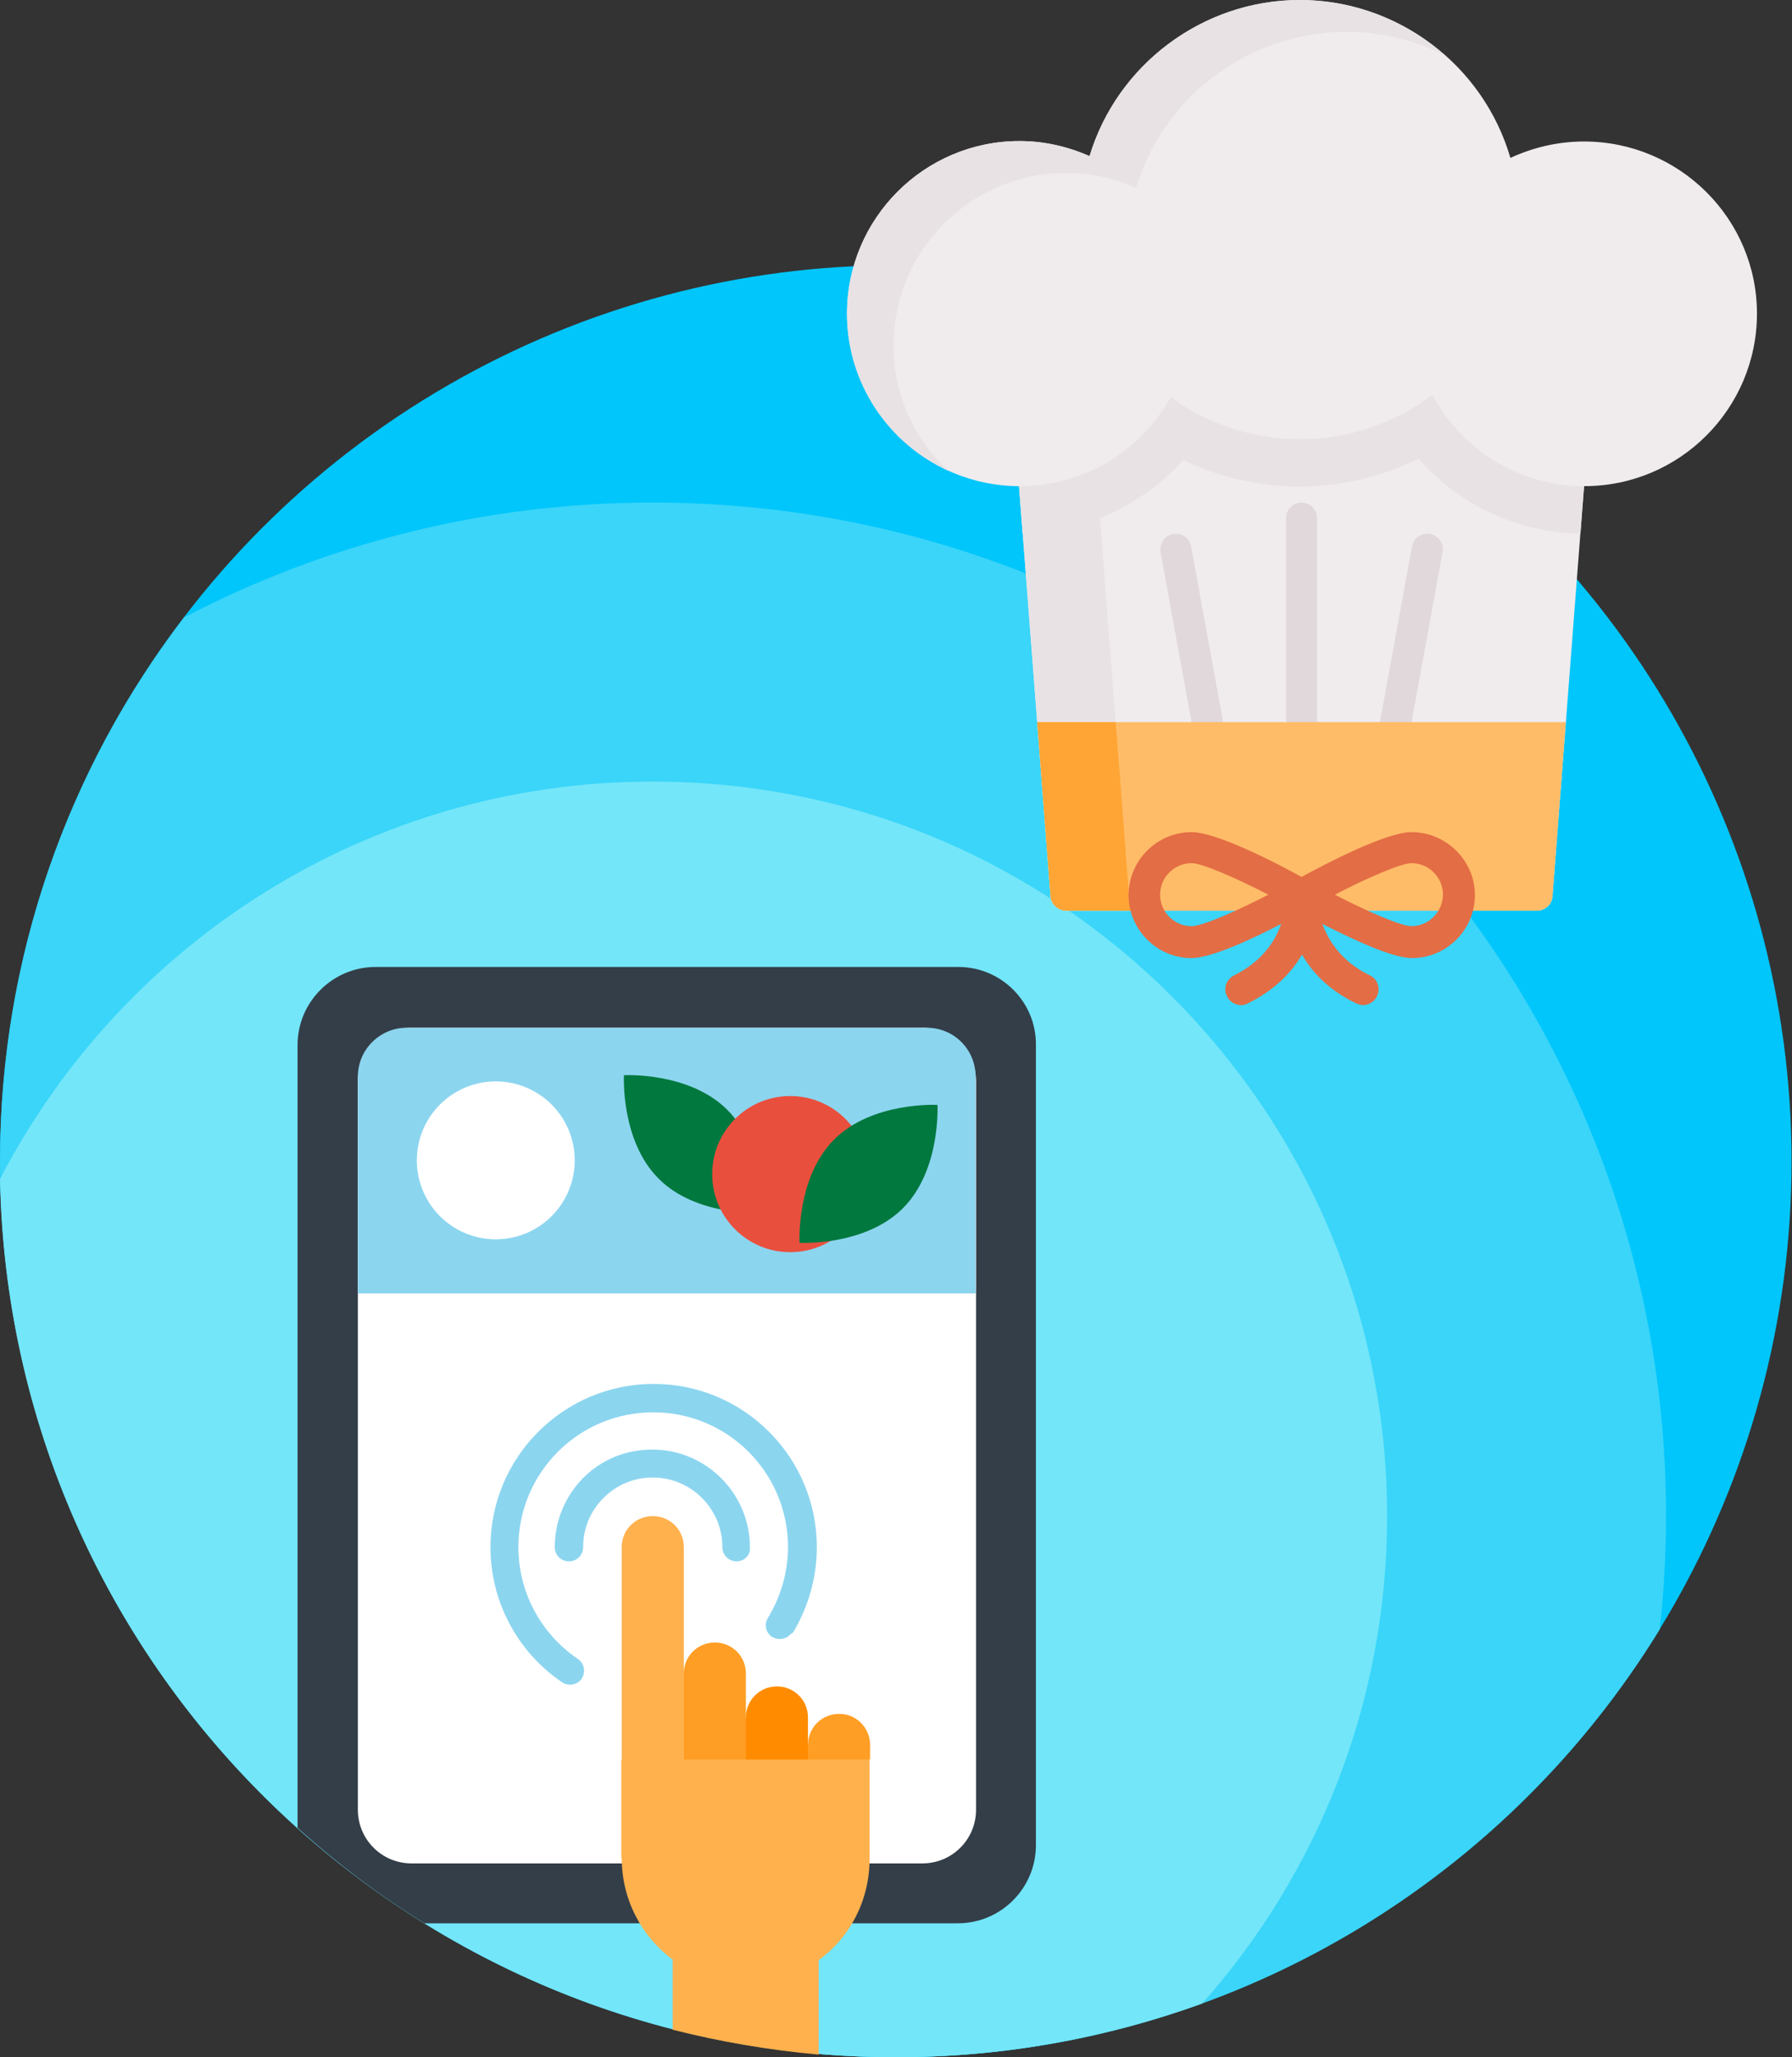 <?xml version="1.0" encoding="utf-8"?>
<!-- Generator: Adobe Illustrator 23.0.1, SVG Export Plug-In . SVG Version: 6.00 Build 0)  -->
<svg version="1.1" id="Layer_1" xmlns="http://www.w3.org/2000/svg" xmlns:xlink="http://www.w3.org/1999/xlink" x="0px" y="0px"
	 viewBox="0 0 404.1 463.8" style="enable-background:new 0 0 404.1 463.8;" xml:space="preserve">
<rect x="0" y="0" width="404.1" height="463.8" fill="#333333" stroke="none"/>
<style type="text/css">
	.st0{fill:#00C6FB;}
	.st1{fill:#3AD5F9;}
	.st2{fill:#73E6F9;}
	.st3{fill:#333E48;}
	.st4{fill:#FFFFFF;}
	.st5{fill:#8CD5EF;}
	.st6{fill:#00783E;}
	.st7{fill:#E94F3D;}
	.st8{fill:#FFB14D;}
	.st9{fill:#FF9E24;}
	.st10{fill:#FF8C00;}
	.st11{fill:#F0ECED;}
	.st12{fill:#E8E2E4;}
	.st13{fill:#E1D8DC;}
	.st14{fill:#FFBC68;}
	.st15{fill:#FFA535;}
	.st16{fill:#E36D45;}
</style>
<g>
	<circle class="st0" cx="202" cy="261.8" r="202"/>
	<path class="st1" d="M147.2,113.3c-38.2,0-74.1,9.4-105.7,25.9C15.5,173.1,0,215.6,0,261.8c0,111.6,90.5,202,202,202
		c72.9,0,136.8-38.6,172.3-96.5c0.9-8.4,1.4-16.9,1.4-25.5C375.8,215.6,273.4,113.3,147.2,113.3z"/>
	<path class="st2" d="M147.2,176.2c-64.1,0-119.6,36.4-147.2,89.6c2.1,109.7,91.7,198,202,198c24.3,0,47.5-4.3,69.1-12.1
		c25.9-29.2,41.7-67.7,41.7-109.9C312.8,250.3,238.7,176.2,147.2,176.2z"/>
	<path class="st3" d="M216.1,218H84.7c-9.7,0-17.6,7.9-17.6,17.6v176.5c8.9,8,18.4,15.2,28.6,21.5h120.3c9.7,0,17.6-7.9,17.6-17.6
		V235.6C233.7,225.9,225.8,218,216.1,218z"/>
	<path class="st4" d="M92.8,231.7H208c6.7,0,12.1,5.4,12.1,12.1v164.2c0,6.7-5.4,12.1-12.1,12.1H92.8c-6.7,0-12.1-5.4-12.1-12.1
		V243.7C80.7,237.1,86.1,231.7,92.8,231.7z"/>
	<path class="st5" d="M91.7,231.7h117.3c6.1,0,11,4.9,11,11v48.9H80.7v-48.9C80.7,236.6,85.7,231.7,91.7,231.7z"/>
	<g>
		<path class="st6" d="M148.5,265.7c-8.6-8.6-7.8-23.3-7.8-23.3s14.7-0.8,23.3,7.8c8.6,8.6,7.8,23.3,7.8,23.3S157,274.3,148.5,265.7
			z"/>
		<circle class="st7" cx="178.2" cy="264.7" r="17.6"/>
		<path class="st6" d="M203.6,272.4c8.6-8.6,7.8-23.3,7.8-23.3s-14.7-0.8-23.3,7.8c-8.6,8.6-7.8,23.3-7.8,23.3S195,281,203.6,272.4z
			"/>
	</g>
	<circle class="st4" cx="111.8" cy="261.6" r="17.8"/>
	<g>
		<path class="st5" d="M168.3,351.1c-0.6,0.6-1.4,0.9-2.2,0.9c-1.8,0-3.2-1.4-3.2-3.2c0-8.6-7-15.7-15.7-15.7
			c-4.2,0-8.1,1.6-11.1,4.6c-3,3-4.6,6.9-4.6,11.1c0,1.8-1.4,3.2-3.2,3.2c-1.8,0-3.2-1.4-3.2-3.2c0-5.9,2.3-11.4,6.4-15.6
			c4.2-4.2,9.7-6.4,15.6-6.4c12.1,0,22,9.9,22,22C169.2,349.7,168.9,350.5,168.3,351.1z"/>
		<path class="st5" d="M178.1,368.6c-1,1-2.6,1.2-3.9,0.5c-1.5-0.9-2-2.9-1-4.4c2.9-4.8,4.5-10.3,4.5-15.9
			c0-16.8-13.6-30.4-30.4-30.4c-16.8,0-30.4,13.6-30.4,30.4c0,10.1,5,19.5,13.4,25.2c1.5,1,1.8,3,0.9,4.4c-1,1.5-3,1.8-4.4,0.9
			c-10.2-6.9-16.2-18.3-16.2-30.5c0-20.3,16.5-36.8,36.8-36.8c20.3,0,36.8,16.5,36.8,36.8c0,6.8-1.9,13.5-5.4,19.3
			C178.4,368.3,178.2,368.5,178.1,368.6z"/>
	</g>
	<path class="st8" d="M154.2,377.4l3.2,25.6l-17.2-6.4c0-20.8,0-47.8,0-47.8c0-3.9,3.1-7,7-7c3.9,0,7,3.1,7,7V377.4z"/>
	<path class="st9" d="M168.2,387.2l3.2,15.7h-17.2v-25.6c0-3.9,3.1-7,7-7c3.9,0,7,3.1,7,7L168.2,387.2z"/>
	<path class="st10" d="M182.2,393.3l3.2,9.6h-17.2v-15.7c0-3.9,3.1-7,7-7c3.9,0,7,3.1,7,7L182.2,393.3z"/>
	<path class="st9" d="M196.2,393.3c0,0,0,1.2,0,3.3l-14,6.4v-9.6c0-3.9,3.1-7,7-7C193,386.3,196.2,389.5,196.2,393.3z"/>
	<g>
		<path class="st11" d="M359.8,61.3c-0.7-0.7-1.6-1.1-2.6-1.1H229.8c-1,0-1.9,0.4-2.6,1.1c-0.7,0.7-1,1.7-0.9,2.7l10.6,138
			c0.1,1.8,1.7,3.3,3.5,3.3h106.2c1.8,0,3.4-1.4,3.5-3.3l10.6-138C360.8,63,360.5,62,359.8,61.3z"/>
		<path class="st12" d="M254.6,202L244,64c-0.1-1,0.3-2,0.9-2.7c0.7-0.7,1.6-1.1,2.6-1.1h-17.7c-1,0-1.9,0.4-2.6,1.1
			c-0.7,0.7-1,1.7-0.9,2.7l10.6,138c0.1,1.8,1.7,3.3,3.5,3.3h17.7C256.3,205.3,254.7,203.8,254.6,202z"/>
		<g>
			<path class="st13" d="M293.5,166.3c-2,0-3.5-1.6-3.5-3.5v-46c0-2,1.6-3.5,3.5-3.5c2,0,3.5,1.6,3.5,3.5v46
				C297,164.8,295.5,166.3,293.5,166.3z"/>
			<path class="st13" d="M314.7,166.3c-0.2,0-0.4,0-0.6-0.1c-1.9-0.3-3.2-2.2-2.8-4.1l7.1-38.9c0.3-1.9,2.2-3.2,4.1-2.8
				c1.9,0.3,3.2,2.2,2.8,4.1l-7.1,38.9C317.9,165.1,316.4,166.3,314.7,166.3z"/>
			<path class="st13" d="M272.3,166.3c-1.7,0-3.2-1.2-3.5-2.9l-7.1-38.9c-0.3-1.9,0.9-3.8,2.8-4.1c1.9-0.4,3.8,0.9,4.1,2.8l7.1,38.9
				c0.3,1.9-0.9,3.8-2.8,4.1C272.7,166.3,272.5,166.3,272.3,166.3z"/>
		</g>
		<path class="st12" d="M357.2,60.2H229.8c-1,0-1.9,0.4-2.6,1.1c-0.7,0.7-1,1.7-0.9,2.7l4.3,56.3c14-0.2,27.1-6.4,36.2-16.6
			c8.1,3.9,17,6,26.2,6c9.5,0,18.6-2.2,26.9-6.3c2.6,3,5.6,5.7,8.9,8c8.1,5.7,17.7,8.8,27.6,8.9l4.3-56.3c0.1-1-0.3-2-0.9-2.7
			C359.1,60.6,358.2,60.2,357.2,60.2z"/>
		<path class="st11" d="M357.2,31.9c-5.8,0-11.4,1.3-16.6,3.7C334.5,14.7,315.2,0,293.1,0c-21.9,0-41.2,14.6-47.4,35.2
			c-5-2.2-10.3-3.4-15.8-3.4c-21.5,0-38.9,17.5-38.9,38.9s17.5,38.9,38.9,38.9c14.4,0,27.3-7.8,34.1-20.1c8.4,6.2,18.6,9.5,29.2,9.5
			c10.8,0,21.2-3.5,29.8-10c2.9,5.4,7,10,12,13.6c6.6,4.6,14.3,7,22.3,7c21.5,0,38.9-17.5,38.9-38.9S378.7,31.9,357.2,31.9z"/>
		<path class="st12" d="M201.5,77.9c0-21.5,17.5-38.9,38.9-38.9c5.5,0,10.9,1.2,15.8,3.4c6.2-20.7,25.5-35.2,47.4-35.2
			c7.8,0,15.3,1.8,21.9,5.1C316.8,4.6,305.4,0,293.1,0c-21.9,0-41.2,14.6-47.4,35.2c-5-2.2-10.3-3.4-15.8-3.4
			c-21.5,0-38.9,17.5-38.9,38.9c0,15.8,9.4,29.4,23,35.5C206.2,99.2,201.5,89.1,201.5,77.9z"/>
		<path class="st14" d="M233.9,162.8l3,39.2c0.1,1.8,1.7,3.3,3.5,3.3h106.2c1.8,0,3.4-1.4,3.5-3.3l3-39.2H233.9z"/>
		<path class="st15" d="M254.6,202l-3-39.2h-17.7l3,39.2c0.1,1.8,1.7,3.3,3.5,3.3h17.7C256.3,205.3,254.7,203.8,254.6,202z"/>
		<path class="st16" d="M318.3,187.6c-5.7,0-19.3,7.1-24.8,10.1c-5.4-3-19.1-10.1-24.8-10.1c-7.8,0-14.2,6.4-14.2,14.2
			s6.4,14.2,14.2,14.2c4.4,0,13.7-4.3,20.2-7.7c-1.3,3.8-4.2,8.4-10.6,11.6c-1.8,0.9-2.5,3-1.6,4.7c0.6,1.3,1.9,2,3.2,2
			c0.5,0,1-0.1,1.5-0.4c6.1-3,9.9-7,12.2-11c2.3,4,6,8,12.2,11c0.5,0.2,1,0.4,1.5,0.4c1.3,0,2.6-0.7,3.2-2c0.9-1.8,0.1-3.9-1.6-4.7
			c-6.4-3.1-9.3-7.8-10.7-11.6c6.5,3.3,15.7,7.7,20.2,7.7c7.8,0,14.2-6.4,14.2-14.2S326.1,187.6,318.3,187.6z M268.7,208.8
			c-3.9,0-7.1-3.2-7.1-7.1c0-3.9,3.2-7.1,7.1-7.1c2.4,0,9.9,3.3,17.3,7.1C278.7,205.5,271.1,208.8,268.7,208.8z M318.3,208.8
			c-2.4,0-9.9-3.3-17.3-7.1c7.4-3.8,14.9-7.1,17.3-7.1c3.9,0,7.1,3.2,7.1,7.1C325.3,205.6,322.2,208.8,318.3,208.8z"/>
	</g>
	<path class="st8" d="M140.2,418.9c0,9.4,4.5,17.7,11.5,22.9l0,15.8c10.7,2.7,21.7,4.6,32.9,5.6v-21.3c7.1-5.1,11.5-13.5,11.5-22.9
		v-22.3l-56,0V418.9z"/>
</g>
</svg>
